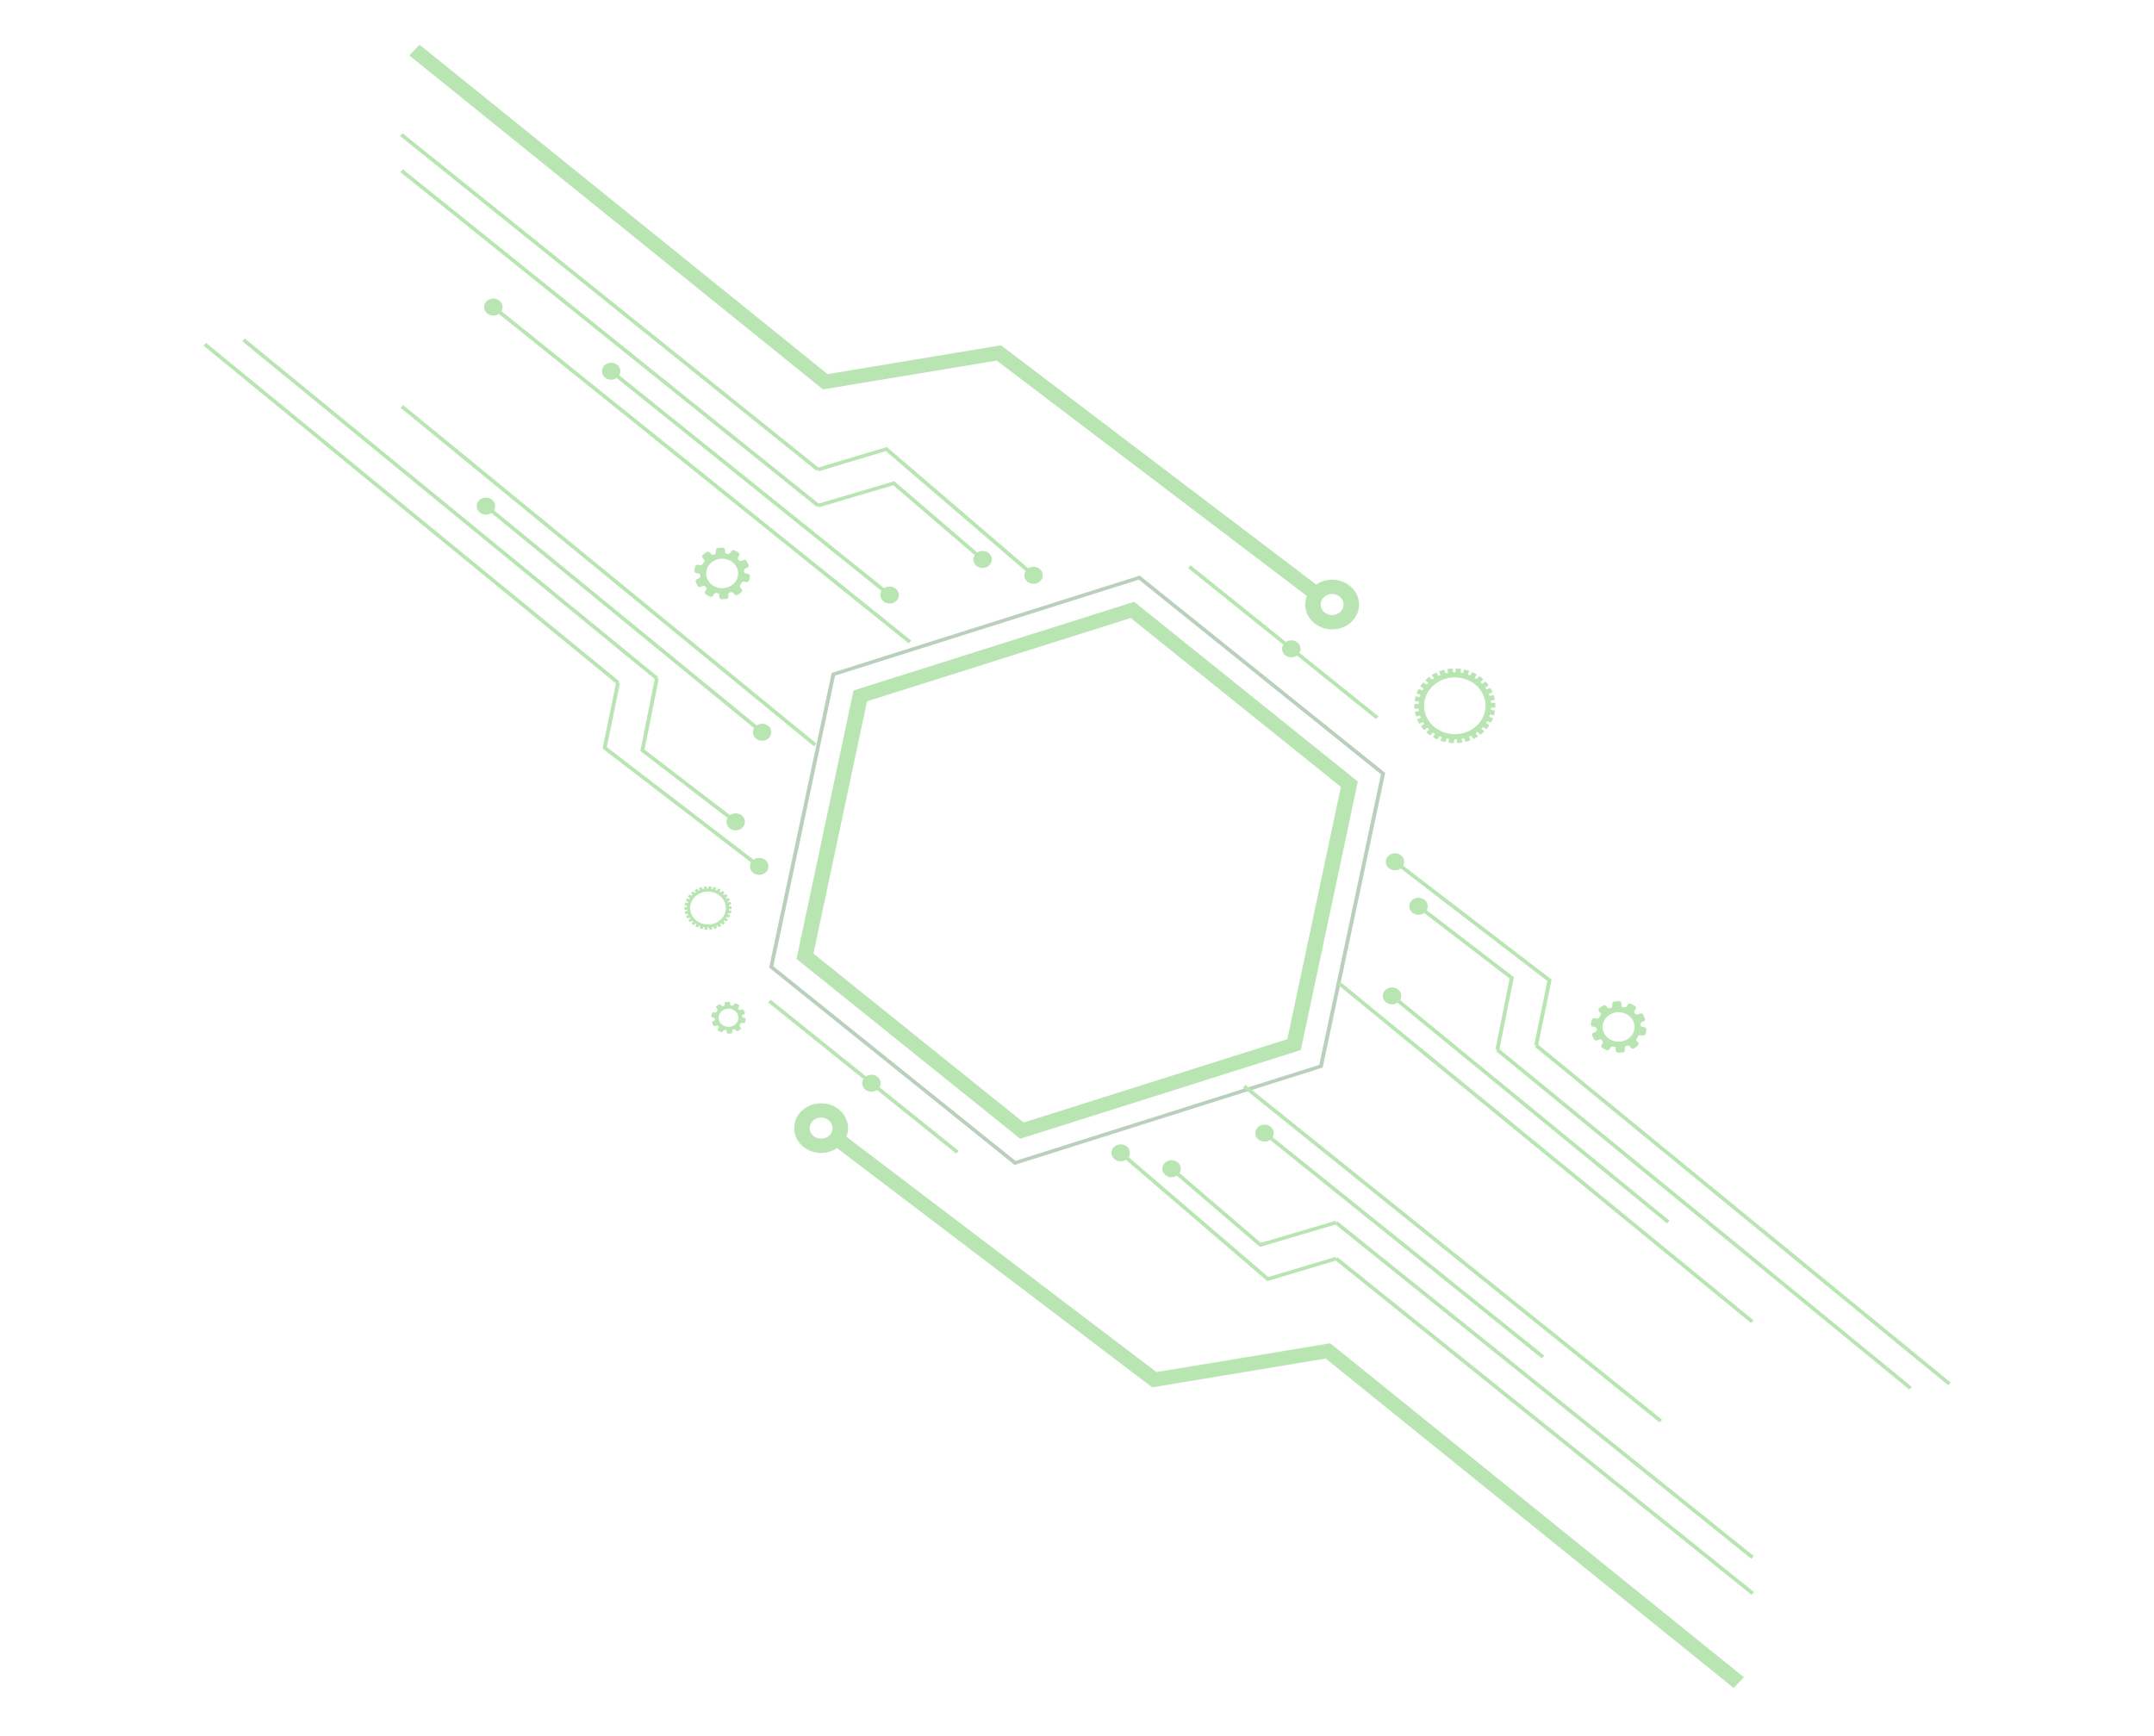 <svg width="330" height="266" viewBox="0 0 330 266" fill="none" xmlns="http://www.w3.org/2000/svg">
<g opacity="0.3">
<g filter="url(#filter0_di_1523_27993)">
<path d="M202.376 162.402L202.667 162.454L212.218 117.461L174.609 87.229L127.417 102.144L117.834 147.292L155.442 177.525L202.634 162.609L202.667 162.454L202.376 162.402L202.279 162.143L155.574 176.905L118.482 147.087L127.934 102.559L174.478 87.849L211.569 117.667L202.085 162.349L202.376 162.402L202.279 162.143L202.376 162.402Z" fill="#196020"/>
</g>
<g filter="url(#filter1_di_1523_27993)">
<path d="M198.259 159.09L199.423 159.301L208.023 118.788L173.759 91.244L130.763 104.833L122.032 145.965L156.296 173.51L199.291 159.921L199.423 159.301L198.259 159.09L197.874 158.055L156.823 171.029L124.624 145.146L132.829 106.493L173.232 93.724L205.43 119.607L197.094 158.88L198.259 159.09L197.874 158.055L198.259 159.09Z" fill="#14A800"/>
</g>
<path d="M150.742 85.516L137.004 73.732L125.261 77.205L125.442 77.726L136.854 74.351L150.338 85.917L150.742 85.516Z" fill="#14A800"/>
<path d="M158.538 87.941L135.864 68.492L125.222 71.683L125.406 72.203L135.716 69.112L158.134 88.342L158.538 87.941Z" fill="#14A800"/>
<path d="M150.269 86.995C149.504 86.857 149.004 86.172 149.154 85.466C149.304 84.759 150.047 84.299 150.812 84.437C151.579 84.576 152.078 85.26 151.928 85.967C151.778 86.673 151.036 87.134 150.269 86.995Z" fill="#14A800"/>
<path d="M158.065 89.421C157.298 89.282 156.799 88.597 156.949 87.891C157.099 87.185 157.841 86.724 158.608 86.863C159.373 87.001 159.873 87.686 159.723 88.392C159.573 89.098 158.83 89.559 158.065 89.421Z" fill="#14A800"/>
<path d="M136.02 92.444C135.254 92.306 134.754 91.621 134.904 90.915C135.054 90.209 135.797 89.749 136.563 89.887C137.329 90.025 137.829 90.71 137.679 91.416C137.529 92.123 136.786 92.583 136.02 92.444Z" fill="#14A800"/>
<path d="M93.365 58.155C92.6 58.016 92.1 57.331 92.25 56.625C92.4 55.918 93.143 55.458 93.909 55.596C94.675 55.735 95.174 56.419 95.024 57.126C94.874 57.832 94.132 58.293 93.365 58.155Z" fill="#14A800"/>
<path d="M75.313 48.325C74.546 48.187 74.047 47.502 74.197 46.795C74.347 46.089 75.09 45.629 75.856 45.767C76.621 45.905 77.121 46.59 76.971 47.296C76.821 48.003 76.078 48.463 75.313 48.325Z" fill="#14A800"/>
<path d="M75.388 47.252L139.214 98.562L139.604 98.149L75.778 46.84" fill="#14A800"/>
<path d="M93.442 57.082L136.098 91.371L136.488 90.959L93.832 56.669" fill="#14A800"/>
<path d="M61.331 26.362L125.158 77.672L125.548 77.259L61.721 25.95" fill="#14A800"/>
<path d="M61.292 20.839L125.119 72.149L125.509 71.737L61.682 20.427" fill="#14A800"/>
<path d="M112.901 125.709L98.745 114.848L100.922 103.98L100.339 103.881L98.098 115.064L112.521 126.13L112.901 125.709Z" fill="#14A800"/>
<path d="M116.502 132.531L92.965 114.473L94.977 104.649L94.394 104.547L92.316 114.688L116.122 132.951L116.502 132.531Z" fill="#14A800"/>
<path d="M114.053 125.508C113.806 124.825 113.006 124.455 112.265 124.683C111.524 124.91 111.124 125.648 111.37 126.331C111.617 127.014 112.417 127.384 113.157 127.156C113.898 126.929 114.299 126.192 114.053 125.508Z" fill="#14A800"/>
<path d="M117.652 132.33C117.407 131.647 116.606 131.277 115.865 131.504C115.124 131.731 114.723 132.469 114.97 133.152C115.216 133.835 116.016 134.205 116.757 133.978C117.498 133.751 117.899 133.013 117.652 132.33Z" fill="#14A800"/>
<path d="M118.1 111.782C117.853 111.098 117.053 110.729 116.312 110.955C115.571 111.183 115.171 111.921 115.417 112.603C115.664 113.287 116.464 113.656 117.204 113.43C117.945 113.202 118.346 112.464 118.1 111.782Z" fill="#14A800"/>
<path d="M75.787 77.13C75.541 76.447 74.74 76.078 74 76.305C73.259 76.531 72.858 77.269 73.105 77.953C73.351 78.636 74.151 79.005 74.892 78.778C75.633 78.552 76.033 77.814 75.787 77.13Z" fill="#14A800"/>
<path d="M61.378 62.484L124.69 114.334L125.084 113.925L61.772 62.075" fill="#14A800"/>
<path d="M74.249 77.746L116.56 112.397L116.954 111.988L74.644 77.337" fill="#14A800"/>
<path d="M37.121 52.285L100.433 104.135L100.827 103.726L37.515 51.877" fill="#14A800"/>
<path d="M31.175 52.953L94.487 104.802L94.881 104.393L31.569 52.544" fill="#14A800"/>
<path d="M179.284 179.259L193.022 191.043L204.765 187.57L204.583 187.049L193.171 190.424L179.688 178.858L179.284 179.259Z" fill="#14A800"/>
<path d="M171.489 176.834L194.163 196.283L204.805 193.092L204.621 192.572L194.311 195.664L171.893 176.434L171.489 176.834Z" fill="#14A800"/>
<path d="M179.758 177.779C180.524 177.918 181.024 178.603 180.874 179.309C180.724 180.016 179.981 180.476 179.215 180.338C178.449 180.2 177.95 179.514 178.1 178.808C178.249 178.102 178.992 177.641 179.758 177.779Z" fill="#14A800"/>
<path d="M171.963 175.355C172.73 175.493 173.229 176.178 173.079 176.885C172.929 177.591 172.187 178.051 171.42 177.913C170.654 177.775 170.155 177.09 170.305 176.383C170.455 175.677 171.197 175.216 171.963 175.355Z" fill="#14A800"/>
<path d="M194.007 172.33C194.772 172.468 195.272 173.153 195.122 173.859C194.972 174.567 194.229 175.027 193.464 174.889C192.697 174.75 192.198 174.065 192.348 173.358C192.498 172.652 193.24 172.191 194.007 172.33Z" fill="#14A800"/>
<path d="M254.64 217.523L190.813 166.213L190.423 166.626L254.25 217.935" fill="#14A800"/>
<path d="M236.585 207.693L193.93 173.403L193.54 173.815L236.195 208.106" fill="#14A800"/>
<path d="M268.696 238.413L204.869 187.103L204.479 187.515L268.306 238.825" fill="#14A800"/>
<path d="M268.735 243.936L204.908 192.626L204.518 193.038L268.345 244.348" fill="#14A800"/>
<path d="M217.127 139.066L231.283 149.926L229.105 160.794L229.689 160.894L231.929 149.711L217.506 138.645L217.127 139.066Z" fill="#14A800"/>
<path d="M213.527 132.245L237.064 150.301L235.051 160.125L235.634 160.227L237.712 150.086L213.906 131.824L213.527 132.245Z" fill="#14A800"/>
<path d="M215.976 139.267C216.222 139.95 217.022 140.319 217.763 140.092C218.503 139.865 218.904 139.127 218.658 138.444C218.412 137.761 217.612 137.392 216.871 137.619C216.13 137.846 215.729 138.584 215.976 139.267Z" fill="#14A800"/>
<path d="M212.374 132.446C212.621 133.128 213.421 133.498 214.161 133.271C214.902 133.044 215.303 132.306 215.057 131.623C214.81 130.94 214.01 130.57 213.27 130.797C212.529 131.024 212.128 131.763 212.374 132.446Z" fill="#14A800"/>
<path d="M196.493 99.819C196.739 100.502 197.54 100.871 198.281 100.644C199.021 100.417 199.422 99.68 199.176 98.996C198.93 98.313 198.129 97.943 197.389 98.17C196.647 98.397 196.247 99.136 196.493 99.819Z" fill="#14A800"/>
<path d="M211.927 152.994C212.174 153.677 212.974 154.047 213.714 153.82C214.455 153.592 214.856 152.854 214.609 152.172C214.363 151.489 213.563 151.119 212.822 151.346C212.081 151.573 211.681 152.311 211.927 152.994Z" fill="#14A800"/>
<path d="M268.648 202.291L205.337 150.442L204.943 150.851L268.254 202.7" fill="#14A800"/>
<path d="M255.777 187.029L213.466 152.378L213.072 152.787L255.383 187.438" fill="#14A800"/>
<path d="M292.906 212.49L229.595 160.64L229.201 161.049L292.512 212.899" fill="#14A800"/>
<path d="M298.852 211.822L235.54 159.972L235.146 160.381L298.458 212.231" fill="#14A800"/>
<path d="M211.198 109.767L182.408 86.622L182.018 87.035L210.808 110.179" fill="#14A800"/>
<path d="M132.165 166.379C132.412 167.062 133.212 167.432 133.953 167.204C134.693 166.978 135.094 166.24 134.848 165.557C134.601 164.874 133.801 164.504 133.061 164.731C132.32 164.958 131.919 165.696 132.165 166.379Z" fill="#14A800"/>
<path d="M146.868 176.327L118.078 153.183L117.688 153.596L146.478 176.74" fill="#14A800"/>
<path d="M128.068 175.782L176.52 212.558L203.091 208.148L265.611 258.625L267.174 256.978L203.795 205.808L177.181 210.224L129.576 174.092L128.068 175.782Z" fill="#14A800"/>
<path d="M125.229 175.504L125.457 174.43C124.978 174.343 124.593 174.091 124.339 173.746C124.087 173.398 123.98 172.974 124.073 172.532C124.167 172.091 124.44 171.735 124.815 171.501C125.192 171.27 125.652 171.17 126.131 171.256C126.61 171.343 126.995 171.595 127.249 171.941C127.5 172.288 127.608 172.712 127.515 173.154C127.421 173.596 127.147 173.951 126.772 174.185C126.396 174.417 125.936 174.516 125.457 174.43L125.229 175.504L125.001 176.578C127.239 176.982 129.405 175.637 129.844 173.575C130.281 171.511 128.823 169.513 126.587 169.108C124.349 168.705 122.183 170.049 121.744 172.112C121.306 174.175 122.764 176.173 125.001 176.578L125.229 175.504Z" fill="#14A800"/>
<path d="M201.813 89.687L153.361 52.91L126.79 57.32L64.27 6.844L62.707 8.49L126.086 59.661L152.7 55.244L200.305 91.377L201.813 89.687Z" fill="#14A800"/>
<path d="M204.651 89.965L204.423 91.039C204.901 91.126 205.287 91.377 205.54 91.723C205.792 92.07 205.9 92.495 205.807 92.936C205.712 93.378 205.439 93.733 205.064 93.967C204.688 94.199 204.228 94.298 203.749 94.212C203.27 94.125 202.884 93.873 202.631 93.528C202.379 93.18 202.271 92.756 202.365 92.315C202.459 91.874 202.732 91.517 203.107 91.284C203.483 91.052 203.943 90.953 204.423 91.039L204.651 89.965L204.879 88.891C202.641 88.487 200.474 89.831 200.035 91.894C199.599 93.957 201.056 95.955 203.293 96.36C205.531 96.763 207.697 95.42 208.136 93.357C208.572 91.294 207.116 89.296 204.879 88.891L204.651 89.965Z" fill="#14A800"/>
<path d="M218.262 107.3C218.761 104.946 221.237 103.411 223.79 103.872C226.342 104.334 228.007 106.616 227.508 108.97C227.008 111.325 224.533 112.86 221.98 112.398C219.427 111.937 217.762 109.654 218.262 107.3ZM221.815 113.175C221.876 113.187 221.938 113.195 222 113.204L221.943 113.798L222.73 113.863L222.787 113.27C222.913 113.272 223.038 113.27 223.162 113.265L223.24 113.855L224.025 113.768L223.947 113.177C224.07 113.155 224.192 113.13 224.313 113.1L224.522 113.663L225.27 113.426L225.06 112.864C225.175 112.818 225.288 112.769 225.4 112.717L225.732 113.228L226.41 112.854L226.078 112.342C226.18 112.276 226.281 112.207 226.378 112.134L226.818 112.571L227.397 112.074L226.957 111.638C227.043 111.554 227.125 111.468 227.204 111.378L227.732 111.72L228.186 111.124L227.659 110.782C227.723 110.683 227.783 110.582 227.84 110.479L228.434 110.712L228.744 110.042L228.15 109.808C228.19 109.7 228.226 109.589 228.259 109.478L228.894 109.592L229.046 108.876L228.411 108.762C228.426 108.647 228.438 108.532 228.445 108.418L229.091 108.408L229.078 107.679L228.432 107.689C228.421 107.574 228.408 107.458 228.389 107.345L229.016 107.212L228.839 106.502L228.211 106.635C228.174 106.524 228.133 106.415 228.088 106.308L228.674 106.057L228.341 105.396L227.755 105.646C227.695 105.546 227.63 105.447 227.562 105.351L228.079 104.992L227.604 104.409L227.087 104.767C227.005 104.68 226.921 104.595 226.833 104.513L227.257 104.064L226.661 103.585L226.237 104.034C226.138 103.964 226.035 103.899 225.93 103.835L226.243 103.315L225.553 102.961L225.239 103.481C225.126 103.433 225.011 103.388 224.893 103.346L225.083 102.777L224.328 102.562L224.138 103.132C224.077 103.12 224.016 103.107 223.954 103.095C223.893 103.084 223.831 103.075 223.77 103.066L223.827 102.472L223.039 102.408L222.982 103.001C222.856 102.999 222.732 103 222.607 103.005L222.529 102.415L221.745 102.503L221.822 103.093C221.699 103.116 221.577 103.14 221.457 103.171L221.248 102.608L220.5 102.844L220.709 103.407C220.594 103.452 220.481 103.502 220.37 103.554L220.037 103.042L219.359 103.417L219.691 103.929C219.589 103.995 219.489 104.063 219.391 104.136L218.951 103.7L218.372 104.196L218.812 104.632C218.727 104.716 218.644 104.803 218.565 104.893L218.038 104.551L217.583 105.147L218.11 105.488C218.046 105.587 217.986 105.689 217.929 105.792L217.335 105.558L217.025 106.229L217.62 106.462C217.579 106.57 217.543 106.681 217.51 106.793L216.876 106.678L216.724 107.394L217.358 107.509C217.343 107.623 217.331 107.738 217.325 107.853L216.679 107.862L216.691 108.591L217.337 108.582C217.347 108.697 217.361 108.811 217.381 108.925L216.753 109.059L216.93 109.769L217.558 109.635C217.595 109.746 217.636 109.855 217.681 109.963L217.095 110.214L217.428 110.875L218.014 110.623C218.075 110.725 218.14 110.823 218.207 110.92L217.691 111.279L218.166 111.861L218.682 111.503C218.764 111.59 218.848 111.676 218.937 111.758L218.513 112.205L219.109 112.685L219.532 112.237C219.632 112.306 219.734 112.371 219.839 112.436L219.526 112.955L220.217 113.309L220.53 112.79C220.643 112.838 220.758 112.883 220.876 112.924L220.686 113.494L221.442 113.708L221.632 113.138C221.692 113.151 221.753 113.164 221.815 113.175Z" fill="#14A800"/>
<path d="M105.783 138.64C106.073 137.274 107.51 136.382 108.992 136.65C110.474 136.918 111.441 138.243 111.151 139.61C110.86 140.977 109.423 141.867 107.942 141.6C106.46 141.332 105.493 140.007 105.783 138.64ZM107.846 142.051L107.953 142.067L107.92 142.413L108.377 142.45L108.41 142.105C108.483 142.106 108.556 142.106 108.628 142.103L108.673 142.446L109.129 142.395L109.083 142.052C109.155 142.039 109.226 142.025 109.296 142.007L109.418 142.334L109.852 142.196L109.73 141.87C109.797 141.843 109.862 141.815 109.927 141.785L110.12 142.081L110.514 141.864L110.32 141.567C110.38 141.528 110.438 141.488 110.495 141.447L110.75 141.7L111.086 141.412L110.831 141.159C110.881 141.11 110.928 141.06 110.974 141.007L111.281 141.206L111.545 140.86L111.239 140.662C111.276 140.604 111.311 140.546 111.344 140.485L111.689 140.621L111.868 140.232L111.523 140.096C111.547 140.034 111.568 139.969 111.587 139.904L111.956 139.97L112.044 139.555L111.675 139.489C111.684 139.422 111.691 139.355 111.695 139.289L112.069 139.283L112.063 138.86L111.688 138.866C111.681 138.799 111.673 138.732 111.662 138.666L112.027 138.589L111.924 138.177L111.559 138.254C111.537 138.19 111.514 138.126 111.488 138.064L111.828 137.918L111.635 137.535L111.294 137.68C111.259 137.621 111.222 137.564 111.182 137.508L111.482 137.301L111.207 136.962L110.907 137.17C110.859 137.119 110.81 137.069 110.759 137.022L111.005 136.762L110.659 136.483L110.413 136.744C110.356 136.704 110.296 136.666 110.234 136.629L110.417 136.327L110.016 136.121L109.834 136.423C109.768 136.395 109.701 136.369 109.633 136.344L109.743 136.015L109.304 135.89L109.194 136.22L109.088 136.199L108.981 136.182L109.014 135.837L108.556 135.8L108.523 136.144C108.45 136.143 108.378 136.144 108.306 136.147L108.261 135.804L107.805 135.855L107.851 136.198C107.779 136.211 107.708 136.226 107.638 136.243L107.517 135.916L107.083 136.053L107.204 136.38C107.137 136.406 107.072 136.435 107.007 136.465L106.814 136.168L106.42 136.386L106.613 136.683C106.554 136.721 106.496 136.761 106.439 136.803L106.184 136.55L105.848 136.838L106.103 137.092C106.053 137.14 106.005 137.19 105.959 137.242L105.653 137.044L105.389 137.39L105.695 137.588C105.657 137.646 105.623 137.705 105.59 137.764L105.246 137.629L105.066 138.018L105.41 138.154C105.387 138.217 105.366 138.281 105.347 138.346L104.979 138.279L104.891 138.694L105.259 138.761C105.25 138.828 105.243 138.895 105.239 138.961L104.864 138.966L104.872 139.389L105.246 139.384C105.252 139.451 105.26 139.517 105.271 139.584L104.907 139.661L105.01 140.073L105.375 139.996C105.396 140.06 105.42 140.123 105.446 140.186L105.106 140.332L105.3 140.716L105.639 140.57C105.675 140.628 105.712 140.685 105.752 140.741L105.452 140.95L105.727 141.288L106.028 141.08C106.075 141.13 106.124 141.18 106.175 141.228L105.929 141.488L106.275 141.766L106.521 141.506C106.579 141.547 106.638 141.585 106.699 141.621L106.517 141.923L106.919 142.129L107.1 141.827C107.165 141.855 107.233 141.88 107.301 141.905L107.19 142.236L107.629 142.36L107.74 142.029L107.846 142.051Z" fill="#14A800"/>
<path d="M245.57 156.911C245.829 155.687 247.115 154.889 248.442 155.129C249.77 155.369 250.635 156.555 250.375 157.779C250.115 159.002 248.829 159.8 247.502 159.561C246.175 159.321 245.31 158.134 245.57 156.911ZM246.566 160.753L246.724 160.511C246.811 160.377 246.984 160.316 247.149 160.354C247.207 160.368 247.266 160.38 247.325 160.391C247.383 160.401 247.439 160.41 247.496 160.417L247.538 160.969C247.552 161.163 247.734 161.308 247.943 161.295L248.587 161.254C248.796 161.241 248.955 161.074 248.94 160.88L248.919 160.598C248.908 160.443 249.01 160.301 249.168 160.246L249.235 160.222C249.391 160.163 249.571 160.203 249.678 160.324L249.871 160.544C250.002 160.695 250.242 160.719 250.405 160.596L250.907 160.223C251.07 160.101 251.096 159.88 250.964 159.729L250.772 159.51C250.666 159.39 250.66 159.22 250.754 159.093C250.825 158.998 250.889 158.9 250.948 158.797C251.026 158.66 251.191 158.587 251.355 158.616L251.656 158.671C251.862 158.708 252.062 158.584 252.102 158.394L252.226 157.81C252.266 157.62 252.132 157.436 251.926 157.399L251.626 157.345C251.46 157.314 251.338 157.186 251.321 157.031L251.314 156.964C251.293 156.809 251.381 156.66 251.536 156.597L251.814 156.483C252.006 156.404 252.093 156.197 252.007 156.02L251.746 155.476C251.66 155.299 251.436 155.219 251.244 155.298L250.964 155.412C250.809 155.476 250.63 155.435 250.519 155.317L250.472 155.267C250.359 155.151 250.337 154.982 250.425 154.849L250.583 154.606C250.691 154.441 250.633 154.225 250.453 154.125L249.901 153.818C249.721 153.718 249.487 153.772 249.379 153.938L249.221 154.179C249.133 154.313 248.96 154.375 248.796 154.335C248.738 154.322 248.679 154.31 248.619 154.299C248.562 154.289 248.505 154.28 248.448 154.272L248.407 153.721C248.393 153.528 248.211 153.382 248.002 153.395L247.358 153.436C247.149 153.449 246.99 153.616 247.005 153.809L247.025 154.091C247.037 154.246 246.935 154.388 246.777 154.444L246.71 154.468C246.553 154.526 246.374 154.487 246.267 154.365L246.075 154.146C245.942 153.996 245.703 153.972 245.539 154.093L245.038 154.467C244.874 154.589 244.849 154.809 244.981 154.961L245.173 155.18C245.278 155.3 245.285 155.469 245.191 155.597C245.12 155.692 245.056 155.79 244.997 155.893C244.919 156.029 244.754 156.103 244.589 156.073L244.289 156.019C244.083 155.982 243.883 156.106 243.843 156.296L243.719 156.88C243.678 157.07 243.813 157.254 244.019 157.291L244.318 157.345C244.485 157.375 244.606 157.503 244.623 157.659L244.631 157.725C244.652 157.88 244.564 158.03 244.409 158.093L244.131 158.207C243.939 158.285 243.852 158.493 243.937 158.67L244.199 159.213C244.284 159.39 244.509 159.471 244.701 159.392L244.981 159.278C245.135 159.215 245.315 159.254 245.425 159.373L245.474 159.422C245.586 159.539 245.607 159.707 245.52 159.842L245.362 160.083C245.253 160.249 245.312 160.465 245.492 160.565L246.044 160.871C246.224 160.971 246.458 160.919 246.566 160.753Z" fill="#14A800"/>
<path d="M108.234 87.425C108.493 86.202 109.78 85.404 111.107 85.644C112.434 85.884 113.299 87.07 113.039 88.293C112.78 89.518 111.493 90.315 110.166 90.076C108.839 89.836 107.974 88.65 108.234 87.425ZM109.23 91.267L109.388 91.026C109.476 90.892 109.648 90.831 109.814 90.869C109.871 90.883 109.931 90.895 109.99 90.906C110.047 90.916 110.104 90.925 110.161 90.932L110.202 91.484C110.216 91.678 110.398 91.823 110.607 91.81L111.251 91.769C111.46 91.756 111.619 91.588 111.604 91.396L111.583 91.114C111.572 90.958 111.674 90.816 111.832 90.761L111.899 90.737C112.056 90.678 112.236 90.718 112.342 90.839L112.535 91.059C112.666 91.21 112.906 91.234 113.069 91.111L113.571 90.737C113.735 90.616 113.76 90.395 113.628 90.244L113.436 90.025C113.33 89.904 113.325 89.735 113.419 89.608C113.489 89.513 113.553 89.415 113.612 89.312C113.69 89.175 113.856 89.102 114.02 89.131L114.32 89.186C114.526 89.223 114.726 89.099 114.767 88.909L114.891 88.325C114.931 88.135 114.796 87.951 114.591 87.914L114.291 87.859C114.125 87.829 114.003 87.701 113.986 87.546L113.978 87.48C113.957 87.325 114.045 87.175 114.2 87.112L114.478 86.997C114.67 86.919 114.757 86.712 114.672 86.535L114.41 85.991C114.325 85.814 114.1 85.734 113.908 85.813L113.629 85.927C113.473 85.991 113.294 85.95 113.183 85.832L113.137 85.782C113.023 85.666 113.002 85.497 113.089 85.364L113.247 85.121C113.356 84.956 113.298 84.74 113.118 84.64L112.565 84.333C112.385 84.233 112.151 84.287 112.043 84.453L111.885 84.693C111.798 84.828 111.625 84.889 111.46 84.851C111.402 84.837 111.343 84.825 111.283 84.814C111.227 84.804 111.17 84.794 111.113 84.787L111.072 84.236C111.058 84.043 110.876 83.897 110.666 83.91L110.023 83.951C109.813 83.964 109.655 84.131 109.669 84.324L109.69 84.606C109.702 84.762 109.599 84.903 109.441 84.959L109.375 84.983C109.217 85.042 109.038 85.003 108.931 84.881L108.739 84.661C108.607 84.51 108.368 84.487 108.204 84.608L107.702 84.982C107.538 85.104 107.513 85.324 107.645 85.475L107.837 85.695C107.942 85.815 107.95 85.984 107.855 86.112C107.784 86.206 107.72 86.306 107.662 86.408C107.583 86.544 107.418 86.618 107.254 86.588L106.954 86.534C106.747 86.497 106.547 86.621 106.507 86.811L106.383 87.394C106.342 87.585 106.477 87.769 106.684 87.806L106.982 87.86C107.149 87.89 107.271 88.018 107.288 88.174L107.296 88.24C107.317 88.395 107.229 88.545 107.073 88.608L106.795 88.722C106.603 88.8 106.516 89.008 106.601 89.185L106.863 89.729C106.948 89.906 107.173 89.986 107.365 89.907L107.645 89.793C107.8 89.73 107.98 89.77 108.09 89.888L108.138 89.938C108.251 90.053 108.272 90.222 108.185 90.357L108.026 90.598C107.918 90.764 107.976 90.98 108.156 91.08L108.709 91.386C108.888 91.487 109.122 91.434 109.23 91.267Z" fill="#14A800"/>
<path d="M110.119 155.666C110.279 154.908 111.075 154.414 111.897 154.563C112.718 154.711 113.254 155.445 113.093 156.203C112.932 156.96 112.136 157.453 111.315 157.305C110.493 157.157 109.958 156.423 110.119 155.666ZM110.736 158.042L110.833 157.893C110.888 157.81 110.994 157.772 111.096 157.796L111.206 157.819L111.311 157.835L111.337 158.177C111.346 158.296 111.458 158.386 111.588 158.378L111.986 158.353C112.116 158.345 112.213 158.241 112.204 158.122L112.192 157.947C112.184 157.851 112.248 157.764 112.346 157.729L112.387 157.714C112.484 157.678 112.595 157.703 112.661 157.778L112.78 157.913C112.862 158.007 113.01 158.022 113.111 157.946L113.422 157.715C113.523 157.639 113.538 157.503 113.457 157.409L113.338 157.274C113.273 157.199 113.269 157.095 113.327 157.015C113.371 156.957 113.41 156.896 113.447 156.833C113.496 156.748 113.598 156.703 113.699 156.721L113.885 156.755C114.013 156.778 114.136 156.701 114.161 156.583L114.238 156.222C114.263 156.104 114.18 155.99 114.052 155.967L113.867 155.933C113.764 155.915 113.688 155.836 113.679 155.739L113.673 155.699C113.661 155.603 113.715 155.51 113.811 155.471L113.983 155.4C114.102 155.352 114.156 155.223 114.103 155.114L113.941 154.778C113.888 154.668 113.749 154.619 113.631 154.667L113.457 154.738C113.361 154.777 113.25 154.752 113.182 154.679L113.153 154.648C113.082 154.576 113.069 154.472 113.123 154.389L113.221 154.239C113.289 154.137 113.252 154.003 113.141 153.941L112.799 153.752C112.687 153.69 112.543 153.722 112.476 153.825L112.379 153.975C112.325 154.057 112.217 154.095 112.115 154.072L112.006 154.049L111.901 154.033L111.875 153.691C111.866 153.571 111.754 153.481 111.624 153.49L111.226 153.515C111.096 153.523 110.998 153.627 111.007 153.746L111.02 153.92C111.027 154.017 110.964 154.104 110.866 154.139L110.825 154.153C110.728 154.19 110.616 154.165 110.55 154.09L110.432 153.955C110.35 153.861 110.202 153.847 110.101 153.922L109.79 154.153C109.689 154.228 109.673 154.365 109.755 154.458L109.873 154.594C109.938 154.668 109.943 154.774 109.884 154.853C109.841 154.911 109.801 154.972 109.765 155.035C109.716 155.12 109.614 155.165 109.512 155.147L109.327 155.113C109.199 155.09 109.075 155.167 109.05 155.285L108.973 155.646C108.948 155.764 109.032 155.878 109.159 155.901L109.344 155.934C109.448 155.953 109.523 156.032 109.534 156.129L109.538 156.169C109.551 156.265 109.496 156.358 109.401 156.397L109.228 156.467C109.109 156.516 109.056 156.644 109.108 156.754L109.271 157.091C109.323 157.2 109.463 157.249 109.581 157.2L109.755 157.13C109.85 157.091 109.961 157.116 110.03 157.189L110.06 157.22C110.129 157.292 110.142 157.396 110.088 157.479L109.99 157.628C109.923 157.731 109.959 157.865 110.07 157.927L110.412 158.116C110.524 158.179 110.669 158.145 110.736 158.042Z" fill="#14A800"/>
</g>
<defs>
<filter id="filter0_di_1523_27993" x="114.237" y="83.632" width="101.577" height="97.489" filterUnits="userSpaceOnUse" color-interpolation-filters="sRGB">
<feFlood flood-opacity="0" result="BackgroundImageFix"/>
<feColorMatrix in="SourceAlpha" type="matrix" values="0 0 0 0 0 0 0 0 0 0 0 0 0 0 0 0 0 0 127 0" result="hardAlpha"/>
<feOffset/>
<feGaussianBlur stdDeviation="1.798"/>
<feColorMatrix type="matrix" values="0 0 0 0 0.094 0 0 0 0 0.373 0 0 0 0 0.118 0 0 0 1 0"/>
<feBlend mode="normal" in2="BackgroundImageFix" result="effect1_dropShadow_1523_27993"/>
<feBlend mode="normal" in="SourceGraphic" in2="effect1_dropShadow_1523_27993" result="shape"/>
<feColorMatrix in="SourceAlpha" type="matrix" values="0 0 0 0 0 0 0 0 0 0 0 0 0 0 0 0 0 0 127 0" result="hardAlpha"/>
<feOffset dy="0.959"/>
<feGaussianBlur stdDeviation="1.199"/>
<feComposite in2="hardAlpha" operator="arithmetic" k2="-1" k3="1"/>
<feColorMatrix type="matrix" values="0 0 0 0 0.098 0 0 0 0 0.376 0 0 0 0 0.125 0 0 0 1 0"/>
<feBlend mode="normal" in2="shape" result="effect2_innerShadow_1523_27993"/>
</filter>
<filter id="filter1_di_1523_27993" x="118.435" y="87.647" width="93.184" height="89.459" filterUnits="userSpaceOnUse" color-interpolation-filters="sRGB">
<feFlood flood-opacity="0" result="BackgroundImageFix"/>
<feColorMatrix in="SourceAlpha" type="matrix" values="0 0 0 0 0 0 0 0 0 0 0 0 0 0 0 0 0 0 127 0" result="hardAlpha"/>
<feOffset/>
<feGaussianBlur stdDeviation="1.798"/>
<feColorMatrix type="matrix" values="0 0 0 0 0.098 0 0 0 0 0.38 0 0 0 0 0.129 0 0 0 1 0"/>
<feBlend mode="normal" in2="BackgroundImageFix" result="effect1_dropShadow_1523_27993"/>
<feBlend mode="normal" in="SourceGraphic" in2="effect1_dropShadow_1523_27993" result="shape"/>
<feColorMatrix in="SourceAlpha" type="matrix" values="0 0 0 0 0 0 0 0 0 0 0 0 0 0 0 0 0 0 127 0" result="hardAlpha"/>
<feOffset dy="0.959"/>
<feGaussianBlur stdDeviation="1.199"/>
<feComposite in2="hardAlpha" operator="arithmetic" k2="-1" k3="1"/>
<feColorMatrix type="matrix" values="0 0 0 0 0.122 0 0 0 0 0.404 0 0 0 0 0.176 0 0 0 1 0"/>
<feBlend mode="normal" in2="shape" result="effect2_innerShadow_1523_27993"/>
</filter>
</defs>
</svg>
